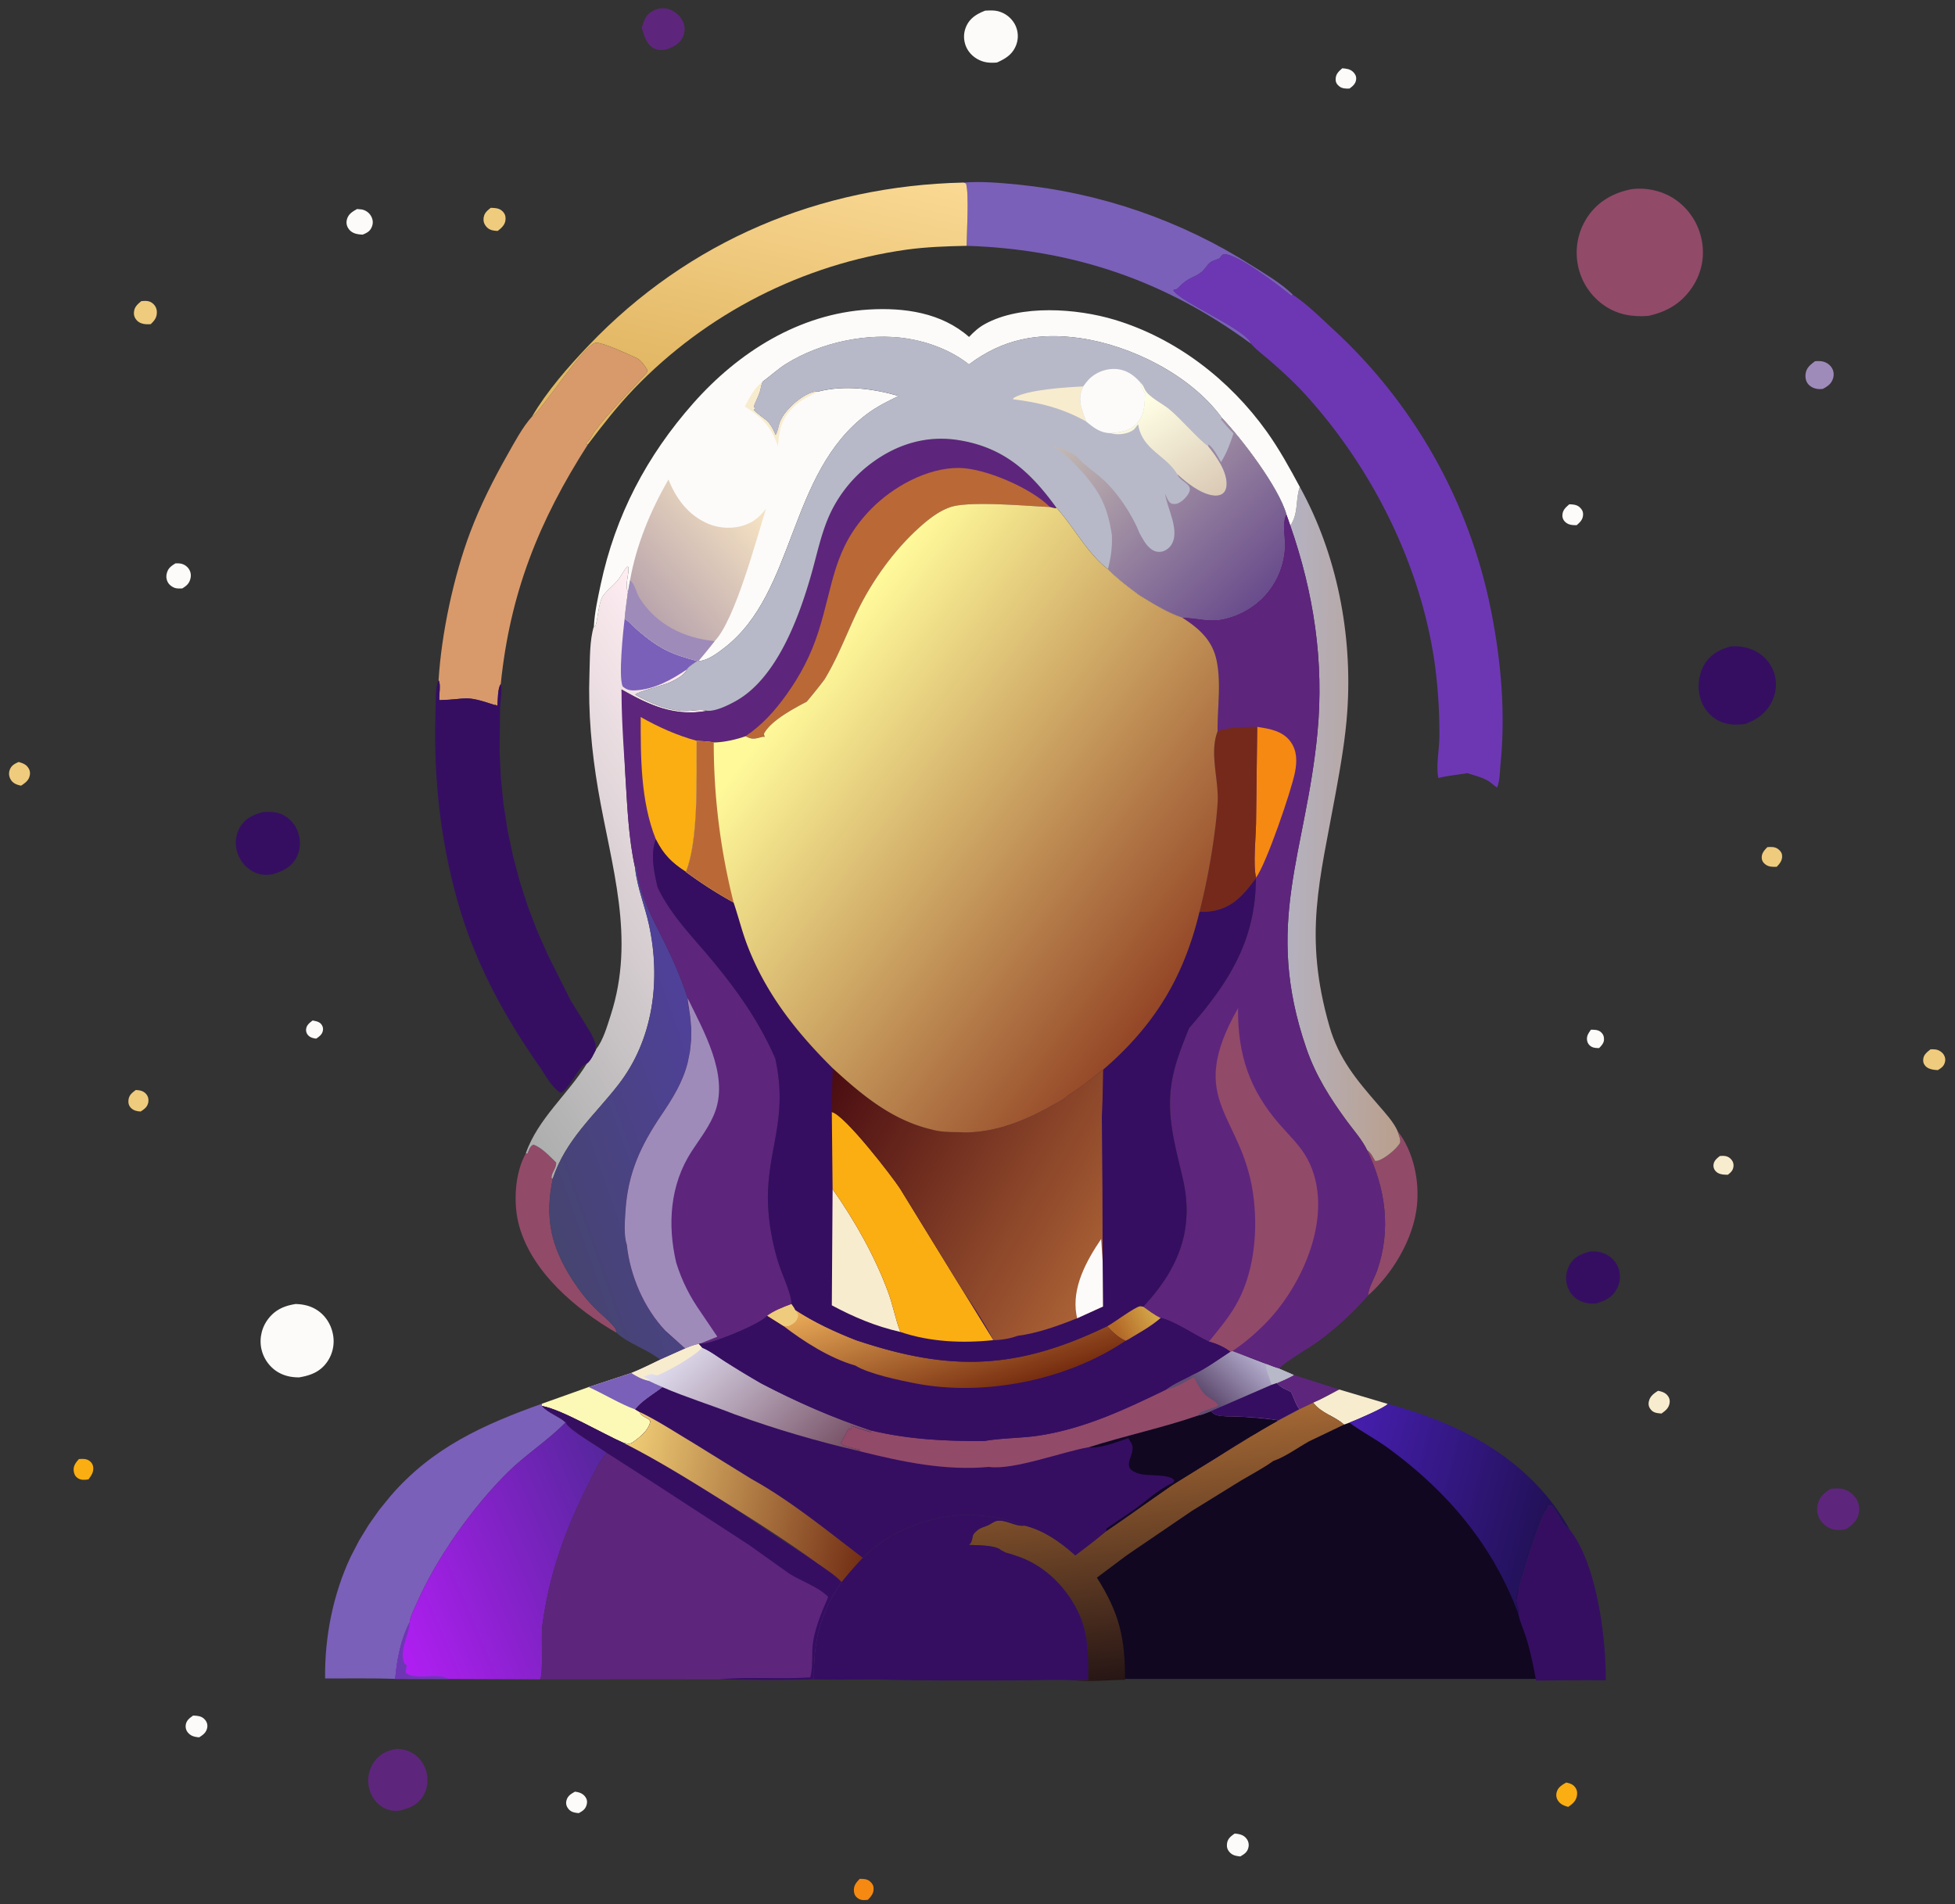 <svg xmlns="http://www.w3.org/2000/svg" width="155" height="151" fill="none" xmlns:v="https://vecta.io/nano"><rect width="100%" height="100%" fill="#333333" stroke="none"/><style><![CDATA[.B{fill:#fcfbf9}.C{fill:#350e62}.D{fill:#f8ecce}.E{fill:#efcb7e}.F{fill:#5e257d}.G{fill:#924a69}.H{fill:#faae11}.I{fill:#9e8bba}.J{fill:#7a60b9}]]></style><path d="M86.277 112.782l23.927-.714 15.311 21.055H86.277v-20.341z" fill="#110721"/><path d="M24.784 80.916c.241.046.524.089.686.296.136.174.173.369.111.581-.078.266-.299.416-.515.562-.229-.033-.453-.079-.622-.255a.61.61 0 0 1-.164-.554c.053-.292.286-.459.503-.63zm101.354.729c.297.009.587-.004.816.219.172.168.218.331.216.566-.002.276-.209.495-.391.675-.238-.006-.48-.011-.68-.164-.179-.137-.267-.321-.278-.543-.014-.301.151-.521.317-.753z" class="B"/><path d="M136.353 91.663l.149-.01c.305-.016.552.044.761.286.157.182.205.391.161.624-.053.278-.222.413-.427.581-.332.003-.713-.01-.96-.269a.63.63 0 0 1-.175-.57c.047-.292.277-.467.491-.642z" class="D"/><path d="M140.119 67.171c.295-.027.606-.037.857.152.187.14.306.302.318.543.018.37-.192.612-.427.863-.302.009-.599.017-.862-.161-.189-.127-.316-.31-.328-.542-.019-.376.206-.602.442-.855z" class="E"/><path d="M106.418 5.414c.325.025.617.053.865.292.163.158.262.35.238.583-.036.354-.264.541-.529.733-.266.012-.581.006-.8-.17-.192-.154-.296-.306-.297-.56-.003-.417.237-.624.523-.878z" class="B"/><path d="M10.768 86.426c.326.022.591.059.821.323.153.176.209.406.172.634-.063.385-.305.551-.605.749-.275-.009-.554-.07-.76-.27-.176-.171-.237-.392-.212-.63.044-.411.277-.573.583-.807z" class="E"/><path d="M6.254 115.691c.294-.024.582-.041.838.14.185.131.288.316.303.542.025.385-.164.638-.382.929-.302.046-.591.079-.86-.109-.205-.144-.288-.339-.312-.581-.038-.385.172-.652.414-.921z" class="H"/><path d="M68.162 148.975c.289-.002.593.005.822.21.187.169.278.319.278.577 0 .397-.199.607-.456.876-.323.032-.583.059-.852-.169-.193-.164-.25-.352-.255-.598-.009-.388.213-.634.463-.896z" fill="#f68911"/><path d="M45.59 142.062l.161.028c.311.059.567.202.719.493.095.182.087.376.026.567-.104.329-.33.459-.611.616-.34-.039-.615-.071-.839-.366-.14-.185-.194-.392-.138-.62.095-.387.36-.537.681-.718zm78.828-102.075c.295.006.613.028.838.247.18.176.272.343.255.601-.026.378-.24.576-.507.807-.327-.001-.619-.007-.882-.235a.68.68 0 0 1-.245-.593c.029-.389.271-.587.541-.827z" class="B"/><path d="M131.458 110.278c.284.058.549.133.742.364.155.185.212.399.167.636-.075.39-.335.588-.642.804-.356-.035-.657-.049-.882-.371a.68.68 0 0 1-.122-.546c.082-.444.377-.66.737-.887z" class="D"/><path d="M153.064 83.199c.157.003.345-.005.496.033.221.056.453.221.566.425s.136.402.057.628c-.101.293-.292.415-.545.566-.345-.018-.788-.069-1.017-.364-.128-.166-.158-.308-.139-.511.034-.365.32-.565.582-.778z" class="E"/><path d="M15.315 136.027c.38.026.692.034.953.353a.73.73 0 0 1 .158.625c-.078.377-.331.561-.639.751-.323-.033-.6-.078-.84-.327a.76.76 0 0 1-.225-.607c.035-.398.294-.582.593-.795z" class="B"/><path d="M1.476 60.42c.281.076.576.178.746.434a.76.76 0 0 1 .134.645c-.072.382-.383.599-.685.797l-.121-.027c-.303-.072-.585-.215-.728-.51a.87.87 0 0 1-.053-.705c.127-.359.382-.49.706-.635z" class="E"/><path d="M124.184 141.337c.257.066.471.113.655.324.2.228.235.478.177.767-.081.396-.367.632-.685.842-.309-.09-.581-.181-.775-.453a.79.79 0 0 1-.129-.727c.1-.378.439-.577.757-.753z" class="H"/><path d="M97.891 145.384c.389.037.722.1.962.44a.81.81 0 0 1 .127.656c-.085.39-.331.533-.647.72-.352-.043-.64-.085-.878-.379-.161-.2-.203-.39-.171-.645.048-.389.31-.586.608-.792z" class="B"/><path d="M38.908 16.48c.381.014.717.018.991.335.161.188.199.379.177.62-.036.401-.32.646-.616.876-.352-.018-.677-.06-.913-.353-.159-.197-.227-.381-.207-.633.034-.416.263-.601.568-.845zm-27.699 7.394l.22-.013c.306-.01.531.042.755.268.179.181.262.418.252.671-.015.407-.203.632-.486.903a2.8 2.8 0 0 1-.357.005c-.296-.017-.603-.115-.79-.362a.8.8 0 0 1-.175-.645c.04-.382.307-.599.58-.827z" class="E"/><path d="M13.913 44.67c.116-.001.233-.005.349.01a.99.99 0 0 1 .699.418c.167.24.206.513.134.793-.1.389-.313.563-.643.766-.175.005-.364.017-.536-.026-.221-.055-.481-.235-.594-.438a.94.94 0 0 1-.098-.728c.101-.414.342-.579.689-.796zm14.395-28.096l.35.032c.302.045.596.242.75.509.157.273.195.556.079.855-.145.372-.386.49-.73.633l-.088-.004c-.381-.021-.774-.104-1.013-.437a.86.86 0 0 1-.152-.753c.116-.442.434-.622.805-.834z" class="B"/><path d="M143.901 28.643c.204-.018.401-.022.602.019.037.008.073.017.109.028l.106.039.101.049a1.12 1.12 0 0 1 .096.059l.089.068c.029.024.056.05.082.076a1.09 1.09 0 0 1 .075.084l.065.091c.158.242.192.544.113.819-.129.45-.423.648-.816.861l-.191.014c-.35.014-.714-.109-.954-.374-.2-.221-.257-.52-.225-.809.057-.505.368-.731.748-1.025z" class="I"/><path d="M102.583 109.027l3.597 1.149-2.062 1.045-1.076.509c-.273-.243-.484-1.018-.699-1.371l-.241-.12c-.363-.172-.589-.27-.856-.58l1.337-.632z" class="F"/><path d="M106.18 110.176l3.844 1.143c-.186.286-2.58 1.314-3.038 1.485l-.423.153c-.769-.693-1.775-.872-2.446-1.736.703-.296 1.384-.695 2.063-1.045z" class="D"/><path d="M52.282.664c.281-.01.549-.017.816.088.464.183.864.53 1.061.993a1.4 1.4 0 0 1 .052.141c.015.048.027.097.037.146s.017.099.022.149a1.26 1.26 0 0 1 .006.151 1.51 1.51 0 0 1-.009.15l-.025.149a1.49 1.49 0 0 1-.039.145 1.49 1.49 0 0 1-.054.14c-.238.533-.717.78-1.234.98-.402.083-.768.118-1.136-.102-.552-.331-.726-1.011-.896-1.588a3.85 3.85 0 0 1 .277-.745c.245-.471.637-.65 1.122-.797zm92.864 117.386c.296-.026.609-.053.903 0 .417.076.839.377 1.077.722.03.043.058.087.083.134l.069.141.055.148.039.152a1.68 1.68 0 0 1 .024.156l.008.157-.009.158a1.61 1.61 0 0 1-.023.155c-.128.641-.514.952-1.042 1.285-.302.044-.614.086-.917.024a1.78 1.78 0 0 1-1.114-.789c-.027-.044-.052-.091-.074-.138a1.43 1.43 0 0 1-.061-.145l-.046-.15-.03-.154a1.65 1.65 0 0 1-.016-.156v-.157l.016-.156.031-.154c.15-.601.522-.919 1.027-1.233z" class="F"/><path d="M78.104.845c.395-.019.789-.043 1.169.088a2.11 2.11 0 0 1 1.229 1.072c.029.062.055.125.078.19s.042.13.059.197.029.134.038.202.015.136.017.205.001.137-.004.206a1.97 1.97 0 0 1-.025.204c-.012.068-.027.134-.046.2a1.99 1.99 0 0 1-.066.195c-.289.719-.834 1.054-1.512 1.353-.43.036-.834.027-1.243-.13-.529-.203-.969-.595-1.198-1.117-.027-.062-.051-.126-.072-.19l-.052-.197-.032-.201a2.03 2.03 0 0 1-.011-.203c0-.068.003-.136.009-.203a2.01 2.01 0 0 1 .03-.201c.013-.067.03-.132.05-.197a1.97 1.97 0 0 1 .07-.191c.292-.688.844-1.02 1.511-1.279z" class="B"/><path d="M126.038 99.237c.445-.034.843.006 1.251.199a1.96 1.96 0 0 1 1.051 1.187 1.94 1.94 0 0 1 .052.199l.031.204.01.205a2.03 2.03 0 0 1-.011.206l-.031.203c-.014.068-.031.134-.052.2a2.04 2.04 0 0 1-.071.193c-.027.063-.058.124-.091.184-.378.683-.925.922-1.641 1.14-.428.022-.835-.012-1.23-.196l-.175-.092c-.057-.033-.113-.07-.166-.109s-.104-.081-.153-.126a1.85 1.85 0 0 1-.14-.14l-.125-.154a1.83 1.83 0 0 1-.108-.167l-.091-.176a2.06 2.06 0 0 1-.072-.184l-.056-.203c-.016-.069-.028-.138-.036-.208a1.82 1.82 0 0 1-.015-.21c-.002-.07 0-.14.005-.21s.014-.14.026-.209.028-.137.047-.205.041-.134.066-.2a2.05 2.05 0 0 1 .086-.192c.361-.705.924-.932 1.639-1.139z" class="C"/><path d="M31.445 138.672c.39.01.799.088 1.146.271a2.31 2.31 0 0 1 .204.121 2.22 2.22 0 0 1 .191.139l.176.158.159.175c.05.061.097.124.141.19s.084.133.122.202l.101.214a2.34 2.34 0 0 1 .079.223c.203.655.165 1.406-.189 2.004-.45.761-1.093.989-1.9 1.196-.555.051-.95-.029-1.427-.331-.531-.337-.876-.921-1-1.53-.018-.087-.031-.174-.04-.262a2.61 2.61 0 0 1-.013-.265 2.6 2.6 0 0 1 .014-.265c.009-.088.023-.176.042-.263s.041-.172.068-.256.059-.167.094-.248.076-.16.119-.237a2.57 2.57 0 0 1 .143-.224c.455-.627 1.023-.882 1.768-1.012z" class="F"/><path d="M20.83 64.392c.528-.03 1.011-.048 1.506.174.078.035.153.074.227.116a2.35 2.35 0 0 1 .213.14c.069.05.134.104.198.162s.123.118.179.181a2.42 2.42 0 0 1 .159.2c.049.069.095.141.137.215a2.45 2.45 0 0 1 .113.229c.034.078.063.158.088.239.209.653.166 1.385-.17 1.989-.419.752-1.079 1.044-1.863 1.279-.515.091-.952.066-1.435-.153-.632-.285-1.102-.834-1.335-1.482-.236-.657-.201-1.378.129-1.997.409-.765 1.059-1.071 1.853-1.292z" class="C"/><path d="M110.802 89.68c1.279 1.604 1.758 3.991 1.531 5.997-.292 2.586-1.929 5.336-3.865 7.038.004-.55.519-1.409.709-1.953 1.14-3.266.675-6.518-.79-9.569.312.207.458.547.638.866.118-.005.131.001.262-.04.511-.159 1.468-.932 1.708-1.393.098-.189-.129-.717-.193-.947z" class="G"/><path d="M23.439 103.396c.619.019 1.186.144 1.708.487.664.436 1.101 1.132 1.249 1.909a2.86 2.86 0 0 1-.462 2.201c-.557.789-1.31 1.067-2.22 1.221-.681.001-1.305-.144-1.866-.541a2.88 2.88 0 0 1-1.155-1.882c-.015-.096-.024-.193-.029-.29a2.91 2.91 0 0 1 0-.291c.005-.097.014-.193.029-.289l.058-.285a2.86 2.86 0 0 1 .086-.278 2.73 2.73 0 0 1 .113-.268c.042-.088.088-.173.139-.256s.105-.163.164-.24c.563-.745 1.289-1.059 2.188-1.198z" class="B"/><path d="M46.67 109.982l3.388-1.119c.387.252.856.503 1.311.601l1.161.528c-.641.494-1.71 1.124-2.171 1.761l.341.198.064.108c.132.204.381.305.583.426.163.099.105.049.213.204-.096.684-.78 1.23-1.309 1.619-.239.176-.337.183-.621.137l-.191-.035c-1.678-.736-4.947-2.674-6.477-2.926l.006-.182 3.702-1.32z" fill="#fcf9b6"/><path d="M46.668 109.982l3.388-1.119c.387.252.855.503 1.311.601l1.161.528c-.641.494-1.71 1.124-2.171 1.761-1.093-.381-2.543-1.258-3.689-1.771z" class="J"/><path d="M41.685 91.457l.136.003c.129-.276.182-.576.47-.699.694.251 1.275.918 1.8 1.417.045.457-.382.79-.366 1.238l.108.028c-.658 3.094-.158 5.381 1.553 8.037.546.846 1.172 1.655 1.895 2.358.447.434.991.859 1.382 1.34.166.204.192.24.22.503-3.201-1.855-6.69-4.777-7.722-8.479-.484-1.735-.364-4.155.525-5.745z" class="G"/><path d="M137.226 51.253c.539-.034 1.046.025 1.556.208l.148.055.144.063.141.071.137.078.133.085.129.092.123.098.118.104.113.11.106.116.1.122.094.127.088.131.08.136.073.139.066.143.056.146.049.149.04.152.033.153.024.155.017.156.008.157v.157l-.008.156-.017.156-.024.155-.033.153-.04.151-.049.149-.056.146-.064.143c-.436.939-1.173 1.471-2.111 1.831-.779.114-1.52.094-2.224-.294-.086-.048-.169-.1-.249-.157l-.232-.181-.212-.204-.19-.224a2.9 2.9 0 0 1-.167-.243l-.141-.258-.114-.271-.086-.281c-.22-.847-.108-1.826.338-2.583.489-.833 1.212-1.194 2.103-1.447zm-16.863 76.659c.092-.182.046-.213-.012-.411-.055-.191-.119-.362-.132-.565-.037-.611 1.886-6.621 2.317-7.107a.65.65 0 0 0 .163-.283l.053-.16.29-.015-.078-.054c.57.499.809 1.615 1.462 1.935 2.16 2.699 2.909 8.529 2.884 11.98a254.12 254.12 0 0 0-5.522.027c-.208-1.124-.429-2.231-.763-3.327-.199-.652-.528-1.365-.662-2.02z" class="C"/><path d="M129.424 14.99c1.077-.124 2.227.114 3.156.671l.211.136.204.146.196.156.189.166.18.175.171.184.162.192.152.2.142.207.132.214.121.22.11.226.098.231.088.235.075.239.064.243.053.247.041.25.029.252.015.253.002.253-.01.253-.024.252-.036.25-.05.248-.062.245-.074.242-.087.238-.099.233-.111.227-.122.222-.133.215c-.845 1.308-2.023 2.009-3.522 2.335-1.242.095-2.383-.081-3.441-.789l-.201-.143-.195-.152-.187-.162-.178-.171-.17-.179-.162-.187-.151-.195-.142-.202-.133-.209-.121-.215-.111-.221-.1-.226-.089-.231-.078-.235-.066-.238-.054-.241-.044-.251-.032-.253-.019-.254-.007-.255.006-.255.019-.254.032-.253.044-.251.056-.248.069-.245.081-.241.093-.237.105-.232.117-.226.127-.221.138-.214c.836-1.225 2.096-1.911 3.533-2.171z" class="G"/><path d="M110.023 111.318c5.731 1.519 11.081 4.312 14.203 9.569a7.15 7.15 0 0 1 .199.365c-.652-.32-.892-1.436-1.461-1.935l.078.053-.291.016-.052.16a.65.65 0 0 1-.163.283c-.431.486-2.354 6.496-2.317 7.107.012.203.077.373.132.565.057.198.103.229.011.41-2.049-5.454-5.612-9.65-10.273-13.068-.974-.714-2.044-1.271-3.018-1.976l-.087-.064c.459-.171 2.853-1.199 3.039-1.485z" fill="url(#A)"/><path d="M76.391 14.475c1.404-.11 2.897.021 4.298.158l1.231.141 1.226.177 1.22.213 1.213.248 1.206.283 1.197.319 1.187.353 1.176.388 1.165.422 1.152.456 1.138.489 1.124.522 1.108.554 1.091.587 1.073.618 1.055.649c1.062.669 2.297 1.393 3.201 2.26.018.017.032.037.047.055l-.127.082c-.989-.792-4.239-3.33-5.38-3.3-.124.104-.213.213-.311.343l-.567.218c-.341.155-.552.62-.848.858-.62.499-.976.359-1.829 1.23-.161.165-.182.155-.412.192.347.852 5.91 3.17 6.167 4.273-6.784-5.003-14.125-7.504-22.552-7.772.011-1.103.206-4.085-.048-4.948l-.202-.068z" class="J"/><path d="M103.041 111.73l1.076-.509c.671.863 1.676 1.043 2.445 1.736l-2.766 1.323c-.877.488-1.909 1.248-2.844 1.561-.793.572-1.693 1.04-2.535 1.539l-3.918 2.42-5.19 3.537-2.343 1.757c1.794 2.833 2.228 4.768 2.235 8.102-1.307.01-2.74.172-4.031.038.363-.03.734-.023 1.099-.032.023-1.803.048-3.546-.713-5.219-.906-1.993-2.593-3.738-4.666-4.504l-1.153-.37-.389-.2c-.398-.405-1.952-.382-2.532-.412.233-.167.245-.419.303-.682.04-.182.13-.246.259-.378.302-.308.593-.334.971-.502.212-.095.458-.301.683-.342.67-.122 1.42.421 2.078.384l.123-.01c1.513.367 2.882 1.333 4.015 2.364l2.464-1.935 5.204-3.63 3.699-2.295 2.946-1.808c.557-.387 1.201-.704 1.792-1.043l1.687-.89z" fill="url(#B)"/><path d="M103.054 38.608c2.954 5.339 4.179 11.702 3.767 17.77-.147 2.169-.529 4.333-.916 6.471-1.269 7-2.582 11.279-.503 18.524.747 2.603 2.184 4.288 3.92 6.291.488.564 1.187 1.329 1.481 2.015.064.23.29.758.192.947-.24.461-1.196 1.234-1.708 1.393-.131.041-.144.035-.262.04-.18-.319-.325-.659-.638-.866-.378-.796-1.056-1.559-1.581-2.271-1.334-1.813-2.485-3.624-3.225-5.769-3.432-9.944-.038-15.481.871-25.048.538-5.665-.292-11.077-2.149-16.422.676-1.02.383-2.009.751-3.074z" fill="url(#C)"/><path d="M47.086 49.654l.05.072c.271-.283.261-1.939.695-2.515l.082-.102c.316-.405.7-.673 1.02-1.049.289-.339.493-.772.773-1.129l.11.012c.073.59-.253 1.326-.081 1.86l.05.141-.257 2.109.123.088c.355.262.658.615.998.903 1.633 1.383 2.568 1.824 4.635 2.364-.243.186-.659.424-.824.672-.157.437-.933.836-1.339 1.025-.488.228-2.575.742-2.753.975 1.196.684 2.629 1.289 4.035 1.293.544.002 1.127-.159 1.655-.011-2.572.477-4.598-.447-6.782-1.694l.303 6.805c.152 2.41.247 4.994.777 7.354l.009.083c.172 1.504.767 2.93 1.088 4.403.955 4.381.363 9.125-2.448 12.722-1.925 2.464-4.144 4.331-5.173 7.407l-.108-.028c-.016-.448.411-.781.366-1.238-.526-.499-1.106-1.165-1.8-1.416-.287.123-.34.423-.469.699l-.136-.003c.956-2.757 3.359-4.701 4.85-7.132.31-.229.542-.773.721-1.116.571-.738.876-1.827 1.16-2.706 1.994-6.156.044-11.808-.995-17.889-.514-3.01-.798-6.112-.688-9.167.043-1.185.003-2.66.354-3.792z" fill="url(#D)"/><path d="M49.527 49.053l.123.088c.355.262.659.615.998.903 1.633 1.383 2.568 1.824 4.635 2.364-.243.186-.659.424-.824.671-1.223.824-2.544 1.565-4.051 1.658-.42.026-.713-.025-1.035-.306-.355-.701.032-4.434.154-5.379zm-23.752 84.034c-.039-3.289.627-6.671 2.03-9.655l.668-1.284.753-1.236.835-1.182.913-1.123c3.321-3.84 7.342-5.639 11.994-7.305l-.007.182c.518.562 1.315.794 1.885 1.298l-.07.072c-1.381 1.392-3.082 2.475-4.491 3.862-2.821 2.777-5.714 6.871-7.282 10.488-.167.386-.497 1.009-.523 1.424-.7 1.331-1.022 3.006-1.146 4.495-1.847-.07-3.71-.028-5.559-.036z" class="J"/><path d="M50.41 68.335c.211 2.553 1.17 4.162 2.269 6.383.692 1.398 1.361 2.942 1.837 4.425l.008.175c.025.445.137.885.197 1.326l.079.903-.007.906-.093.902-.178.889c-.394 1.578-1.2 2.853-2.098 4.184-1.657 2.456-2.652 4.622-2.841 7.621-.048.758-.146 1.91.107 2.644.261 2.464 1.36 5.026 3.069 6.834.487.516 1.066.908 1.566 1.398l-1.981.886c-1.043-.838-2.433-1.218-3.467-2.129-.028-.263-.055-.299-.22-.503-.391-.482-.935-.906-1.381-1.341-.723-.702-1.349-1.512-1.895-2.358-1.712-2.656-2.212-4.943-1.553-8.037 1.029-3.076 3.248-4.943 5.173-7.407 2.811-3.597 3.403-8.341 2.448-12.722-.321-1.473-.916-2.899-1.088-4.403l-.009-.083.055-.493z" fill="url(#E)"/><path d="M42.18 33.029c.589-.205 4.171-5.844 5.092-5.851.584-.005 2.616.944 3.224 1.225.314.145.653.643.828.934-.006.053-.001.108-.017.159-.059.186-3.883 3.98-4.437 5.163-.11.236-.316.319-.402.558l.142.024c-3.899 6.077-6.179 11.809-6.91 19.013-.241.232-.243 1.369-.259 1.703l-.206-.077.002.028c-2.469-.831-2.105-.45-4.406-.392-.045-.428.144-1.249-.059-1.567.222-3.702 1.201-8.287 2.512-11.756.793-2.099 1.828-4.158 2.934-6.109.573-1.011 1.187-2.187 1.961-3.053z" fill="#d89a6b"/><path d="M42.18 33.029c1.218-2.058 2.86-3.933 4.506-5.656 7.912-8.284 18.308-12.641 29.702-12.898l.202.068c.254.863.059 3.845.048 4.948-1.596.034-3.182.088-4.765.304l-.763.115-.76.131-.757.147-.754.163-.751.178-.747.194-.743.209-.738.225-.733.24-.728.255-.723.27-.717.285-.711.3-.705.314-.698.329-.691.343-.684.358-.676.372-.668.386-.66.399-.651.413-.643.426-.634.44-.625.453-.615.466-.605.478-.595.491-.585.503-.575.515-.563.527-.553.538-.541.55c-1.334 1.392-2.506 2.896-3.669 4.431l-.142-.024c.085-.239.291-.322.402-.558.554-1.183 4.379-4.977 4.437-5.163.016-.051.011-.106.017-.159-.175-.291-.514-.789-.828-.934-.608-.28-2.64-1.23-3.224-1.225-.921.008-4.503 5.647-5.092 5.851z" fill="url(#F)"/><path d="M34.775 53.947c.203.318.014 1.139.059 1.567 2.3-.058 1.937-.439 4.406.392l-.002-.028.206.077c.016-.334.019-1.471.259-1.703l.025.103c.083.516-.058 1.249-.081 1.789l-.039 3.476.103 2.088.213 2.08.323 2.066.431 2.046.539 2.02.645 1.989.749 1.952.851 1.91 1.786 3.564 1.55 2.498c.19.385.505.88.406 1.323l.053.053c-.179.344-.411.888-.721 1.116-.675.175-1.344 1.983-2.071 2.334-.721-.412-1.186-1.36-1.656-2.033-2.884-4.126-5.165-8.313-6.538-13.188-1.394-4.952-1.91-9.961-1.739-15.094.02-.601-.038-1.895.244-2.397z" class="C"/><path d="M44.844 112.782c.203.574 2.619 1.93 3.245 2.408-.661.814-1.116 1.814-1.581 2.749-1.776 3.567-2.998 7.024-3.516 10.992-.107.822.101 3.752-.172 4.226l-7.233-.028-4.254-.006c.123-1.489.446-3.165 1.146-4.495.026-.415.356-1.038.523-1.424 1.569-3.618 4.461-7.712 7.282-10.488 1.409-1.387 3.11-2.47 4.491-3.862l.07-.072z" fill="url(#G)"/><path d="M31.332 133.123c.123-1.489.446-3.164 1.146-4.495l-.013.181c-.092.977-.838 2.096-.388 3.099l.188.153-.031.115-.089.415c.225.259.615.309.95.333.778.057 1.804-.185 2.493.206l-4.254-.007z" fill="#6d37b4"/><path d="M68.402 123.518l.72-.647.772-.584.818-.517.858-.448c3.171-1.488 6.393-1.55 9.665-.355l-.123.01c-.658.037-1.408-.506-2.078-.384-.225.041-.472.247-.683.342-.377.169-.669.194-.971.502-.13.132-.219.196-.259.378-.058.263-.07.515-.303.682.581.03 2.134.007 2.532.412l.389.2c.396.096.771.23 1.153.37 2.073.766 3.76 2.511 4.666 4.504.761 1.673.736 3.416.713 5.219l-1.099.032c-1.543-.075-3.13.004-4.677.007-3.672.005-7.358.04-11.028-.076l-2.097.01c-.943.024-1.895-.005-2.838-.01-.057-2.945.486-5.306 2.197-7.731.534-.665 1.092-1.293 1.674-1.916z" class="C"/><path d="M99.191 27.264c-.257-1.103-5.82-3.421-6.167-4.273.23-.037.251-.027.412-.192.853-.871 1.209-.731 1.829-1.23.295-.238.507-.703.848-.858.178-.081.383-.144.567-.218a1.97 1.97 0 0 1 .311-.343c1.141-.03 4.39 2.508 5.38 3.299l.127-.081c1.14.76 2.16 1.781 3.167 2.709l.591.554.58.565.569.576.558.587.546.598.534.609.521.619.51.629.497.639.485.649.472.658.458.667.446.676.432.685.418.693.405.702.391.709.377.717.363.724.348.731.334.738.32.744.305.75.289.756.275.762.26.767.245.772.23.777.214.781.199.785.184.789.168.792c.818 4.072 1.186 8.18.777 12.326-.053.539-.053 1.354-.274 1.837-.262-.16-.465-.384-.729-.537-.494-.285-1.074-.412-1.611-.599-.755.126-1.572.197-2.309.384-.211-.871.08-2.358.079-3.314a41.63 41.63 0 0 0-.355-5.657c-1.097-7.883-4.946-15.578-10.28-21.441-.86-.946-1.797-1.798-2.757-2.64-.506-.444-1.102-.872-1.539-1.379z" fill="#6d37b4"/><path d="M42.961 111.483c1.53.253 4.798 2.191 6.477 2.926 2.608 1.322 5.115 2.867 7.591 4.418l7.634 5.023c.665.48 1.501.992 2.066 1.583-1.711 2.425-2.254 4.787-2.197 7.732-2.467.061-4.989.063-7.455-.018l-14.255.01c.273-.474.065-3.404.172-4.226.517-3.969 1.74-7.425 3.516-10.993.465-.935.92-1.934 1.581-2.749-.625-.478-3.042-1.833-3.245-2.408-.57-.503-1.366-.735-1.885-1.298z" class="F"/><path d="M42.961 111.483c1.53.253 4.798 2.191 6.477 2.926 2.608 1.322 5.115 2.867 7.591 4.418l7.634 5.023c.665.48 1.501.992 2.066 1.583-1.711 2.425-2.254 4.787-2.197 7.732-2.467.061-4.99.063-7.455-.018 2.383-.214 4.784.014 7.163-.147.229-.816.105-1.773.197-2.62.113-1.045.64-2.432 1.079-3.397.056-.123.099-.235.139-.364-.693-.756-2.202-1.279-3.099-1.856l-3.135-2.238-7.579-4.932-3.749-2.404c-.625-.478-3.042-1.833-3.245-2.408-.57-.503-1.366-.735-1.885-1.298z" class="C"/><path d="M47.086 49.655c.057-1.096.314-2.253.543-3.328 1.166-5.464 3.649-10.188 7.347-14.366 3.584-4.05 8.396-7.085 13.888-7.417 2.832-.171 5.782.245 7.966 2.172.388-.408.757-.748 1.258-1.023 2.847-1.566 7.284-1.243 10.287-.338 4.864 1.466 9.115 4.75 12.053 8.861 1 1.399 1.815 2.882 2.626 4.393-.367 1.065-.075 2.054-.751 3.074-.09-.301-.208-.597-.313-.892-.598-2.136-3.508-5.961-5.116-7.657l-.072-.1c-2.45-3.306-7.151-5.654-11.18-6.223-3.308-.467-6.12.069-8.803 2.088-1.34-1.079-3.156-1.774-4.847-2.046-3.166-.509-6.917.296-9.639 1.993-.665.415-1.245.964-1.88 1.425-.065.176-.115.318-.146.504-.081.486-.395.993-.552 1.47l.122.168-.138.071c.896.906 1.184.645 1.756 2.024.209-.361.223-.801.4-1.179.416-.891 1.622-1.956 2.546-2.227.143-.042.262-.058.41-.049 2.072-.538 4.371-.243 6.405.345-.885.419-1.74.845-2.526 1.435-6.265 4.705-5.616 14.108-11.262 18.502-.563.438-1.363 1.059-2.098 1.082l-.085-.007c-2.068-.54-3.003-.981-4.635-2.364-.34-.288-.643-.641-.998-.903l-.123-.088c.049-.702.168-1.41.257-2.109-.017-.047-.035-.093-.05-.141-.172-.534.155-1.27.081-1.86l-.11-.012c-.279.358-.484.79-.773 1.129-.32.376-.705.644-1.02 1.049-.027.034-.056.067-.082.102-.434.576-.424 2.232-.695 2.515l-.05-.072z" class="B"/><path d="M59.047 32.231c.406-.727.725-1.445 1.406-1.961-.065.176-.115.318-.146.504-.081.486-.395.993-.552 1.47l.122.168-.138.071c.896.906 1.184.645 1.756 2.024.208-.361.223-.801.4-1.179.416-.891 1.622-1.956 2.547-2.227a1.11 1.11 0 0 1 .41-.049c-.617.312-1.225.603-1.753 1.057-1.122.963-1.315 1.878-1.419 3.281-.552-1.593-1.229-2.25-2.632-3.157z" class="D"/><path d="M52.996 38.02c.609 1.513 1.551 2.801 3.085 3.481.941.417 2.127.463 3.089.086.699-.274 1.099-.677 1.559-1.242-.759 2.399-2.443 8.803-4.067 10.487-.407.552-.84 1.069-1.293 1.583l-.085-.007c-2.068-.54-3.002-.981-4.635-2.364-.34-.288-.643-.641-.998-.903l-.123-.088c.049-.702.168-1.41.257-2.109l.164-.921c.512-2.853 1.613-5.497 3.047-8.003z" fill="url(#H)"/><path d="M49.949 46.023c.029.021.06.038.086.063.313.297.427.953.677 1.344 1.348 2.102 3.497 3.163 5.95 3.403l-1.293 1.583-.085-.007c-2.068-.54-3.002-.981-4.635-2.364l-.998-.903-.123-.088c.049-.702.168-1.41.257-2.109l.164-.921z" class="I"/><path d="M56.06 56.362c.688.045 1.654-.432 2.25-.761 3.26-1.802 5.02-6.593 6.002-10.028.477-1.667.819-3.435 1.577-5 .093-.191.192-.378.296-.563s.214-.366.33-.544a10.53 10.53 0 0 1 .362-.523c.126-.171.257-.337.393-.5a10.48 10.48 0 0 1 .422-.476 10.55 10.55 0 0 1 .45-.45 10.63 10.63 0 0 1 .476-.422 10.59 10.59 0 0 1 .501-.392c2.034-1.502 4.368-2.205 6.886-1.802 3.6.576 5.691 2.526 7.754 5.362l-.083.044-.436-.108c-1.822-.074-6.375-.499-7.881.01-1.003.339-1.925 1.108-2.689 1.818-1.949 1.813-3.647 4.222-4.781 6.627-.825 1.75-1.501 3.547-2.511 5.207-.462.603-.93 1.194-1.422 1.773-.995.527-2.859 1.5-3.39 2.548l.057.25c-.167-.025-.094-.03-.269.014-.55.14-.73.199-1.237-.075-.767.268-1.713.481-2.528.495-.435-.093-.912-.095-1.356-.13-.03 2.867.174 7.786-.849 10.398-1.122-.721-1.788-1.386-2.391-2.593-.439 1.206-.139 2.589.141 3.798 1.024 2.17 2.668 3.818 4.189 5.638 2.084 2.492 3.834 4.95 5.145 7.939 1.111 5.064-.83 7.438-.554 11.937.05.738.145 1.471.283 2.198s.32 1.443.545 2.149c.272.864.997 2.378 1.022 3.201-.666.25-1.349.509-1.932.925-.565.684-4.251 2.166-5.118 2.227-.063.005-.156-.005-.215-.01l-.081.026c-.395.069-.722.201-1.088.356-.5-.49-1.079-.882-1.566-1.398-1.71-1.808-2.808-4.37-3.069-6.834-.253-.733-.155-1.885-.107-2.644.189-2.998 1.184-5.165 2.841-7.621.898-1.331 1.704-2.606 2.098-4.184a9.5 9.5 0 0 0 .178-.889c.045-.299.076-.6.093-.902a9.58 9.58 0 0 0 .007-.906 9.61 9.61 0 0 0-.079-.903c-.059-.441-.171-.881-.197-1.326l-.008-.175c-.476-1.483-1.146-3.027-1.837-4.425-1.099-2.221-2.058-3.83-2.269-6.383l-.055.493c-.53-2.36-.625-4.945-.777-7.355-.143-2.263-.311-4.537-.303-6.805 2.184 1.247 4.21 2.171 6.782 1.694z" class="F"/><path d="M50.797 56.853c1.376.785 2.906 1.472 4.438 1.883-.03 2.867.174 7.786-.849 10.398-1.122-.721-1.788-1.386-2.391-2.593-1.206-3.011-1.201-6.488-1.198-9.688z" class="H"/><path d="M59.117 58.372c1.334-.916 2.293-1.978 3.231-3.285 1.127-1.571 1.941-3.141 2.534-4.986 1.209-3.763 1.167-6.669 4.195-9.752 1.721-1.752 4.413-3.251 6.923-3.246 2.102.005 5.786 1.619 7.239 3.096-1.822-.074-6.375-.499-7.881.01-1.003.339-1.925 1.108-2.689 1.818-1.949 1.813-3.647 4.222-4.781 6.627-.825 1.75-1.502 3.547-2.511 5.207-.462.603-.93 1.195-1.422 1.773-.995.527-2.859 1.5-3.39 2.548l.057.25c-.167-.025-.094-.031-.269.014-.55.14-.73.199-1.237-.075z" fill="#ba6936"/><path d="M54.519 79.143c1.247 2.574 3.223 5.991 2.212 8.912-.407 1.177-1.213 2.188-1.887 3.223-1.727 2.653-1.94 5.815-1.231 8.843.464 1.483 1.081 2.686 1.971 3.958l1.29 1.909-1.374.553-.081.026c-.395.069-.722.201-1.088.356l-1.566-1.398c-1.71-1.808-2.808-4.37-3.069-6.834-.253-.733-.155-1.885-.107-2.644.189-2.999 1.184-5.165 2.841-7.621.898-1.331 1.703-2.606 2.098-4.184l.178-.889.093-.902.007-.906-.079-.903-.197-1.326-.008-.175z" class="I"/><path d="M76.821 28.898c2.683-2.019 5.495-2.555 8.803-2.088 4.029.569 8.73 2.917 11.181 6.223l.072.1c1.608 1.696 4.518 5.522 5.116 7.657-.379.587-.083 1.94-.131 2.667-.185 2.812-2.122 5.023-4.869 5.633-1.136.253-2.13-.115-3.248-.115-1.201-.406-2.31-1.111-3.389-1.765-.879-.647-1.738-1.306-2.515-2.076-1.662-1.297-2.677-3.321-4.079-4.872-2.064-2.836-4.154-4.786-7.754-5.362-2.518-.403-4.852.3-6.886 1.802-.171.126-.338.257-.501.392a10.58 10.58 0 0 0-.476.422 10.55 10.55 0 0 0-.45.45 10.53 10.53 0 0 0-.422.476 10.63 10.63 0 0 0-.393.5 10.53 10.53 0 0 0-.362.523c-.115.178-.225.359-.33.544a10.59 10.59 0 0 0-.297.563c-.758 1.565-1.1 3.333-1.577 5-.982 3.435-2.743 8.226-6.002 10.028-.596.329-1.562.807-2.25.761-.528-.148-1.111.013-1.655.011-1.406-.004-2.839-.609-4.035-1.293.179-.233 2.265-.748 2.753-.975.406-.19 1.182-.588 1.339-1.025.165-.248.581-.485.824-.672l.085.007c.736-.023 1.535-.644 2.098-1.082 5.647-4.393 4.997-13.797 11.262-18.502.785-.59 1.641-1.017 2.526-1.435-2.034-.588-4.333-.883-6.405-.345-.148-.009-.268.007-.41.049-.924.271-2.13 1.336-2.546 2.227-.177.378-.191.818-.4 1.179-.572-1.379-.86-1.118-1.756-2.024l.138-.071-.122-.168c.157-.477.471-.983.552-1.47.031-.186.081-.328.146-.504.635-.46 1.215-1.01 1.88-1.425 2.722-1.697 6.474-2.502 9.639-1.993 1.691.272 3.507.967 4.847 2.046z" fill="#b7b9c8"/><path d="M86.108 33.414c-1.901-1.056-3.664-1.492-5.804-1.759l.07-.11c1.12-.657 4.13-.836 5.506-.903-.423.904-.219 1.545.102 2.433l.126.339z" class="D"/><path d="M85.88 30.642c.177-.234.358-.486.577-.682a2.83 2.83 0 0 1 1.976-.704c.835.047 1.446.463 1.982 1.075.067.328.204.575.367.865-.012.855-.048 1.79-.696 2.436-.573.572-1.269.636-2.033.714-.827-.019-1.333-.432-1.945-.932l-.126-.339c-.321-.887-.525-1.528-.102-2.433z" class="B"/><path d="M90.413 30.331l.092.095c.128.138.182.284.263.451.293.601 1.363 1.109 1.908 1.55.905.731 2.392 2.474 3.113 2.958.653.804 1.537 2.041 1.452 3.124-.018.234-.102.462-.288.616-.251.207-.651.196-.951.131-.953-.205-1.951-1.001-2.658-1.647-.875-1.49-2.741-1.937-3.085-3.85l-.018-.104-.092.093c-.106.128-.171.257-.309.356-.409.294-1.129.393-1.612.286l-.178-.043c.765-.078 1.46-.143 2.033-.714.648-.647.684-1.581.696-2.436-.163-.291-.3-.537-.367-.865z" fill="url(#I)"/><path d="M96.875 33.133c1.608 1.696 4.518 5.522 5.116 7.657-.379.587-.083 1.94-.131 2.667-.184 2.812-2.121 5.023-4.869 5.633-1.136.253-2.13-.115-3.248-.115-1.201-.406-2.31-1.111-3.389-1.765-.879-.647-1.738-1.306-2.515-2.076.239-.934.355-1.736.317-2.702-.317-2.086-.866-3.317-2.254-4.892-.603-.684-1.202-1.301-1.942-1.84l-.519-.355c.621.229 1.56.463 2.013.954.55.596 1.252 1.059 1.862 1.593 1.234 1.08 2.418 2.841 3.02 4.362.222.413.48.901.839 1.208.267.228.537.336.894.284.285-.041.588-.252.754-.482.806-1.117-.304-2.971-.449-4.108.089.188.191.465.32.624.146.18.309.197.527.174.386-.041.873-.545 1.037-.871.372-.74-.697-.846-.91-1.476.707.647 1.705 1.443 2.658 1.647.3.065.701.076.951-.131.186-.154.27-.382.288-.616.085-1.083-.799-2.32-1.452-3.124l.025-.148c.416.315.727.958.988 1.407.459-.733.721-1.465.994-2.279-.363-.349-.681-.721-1.003-1.108l.079-.124z" fill="url(#J)"/><path d="M93.743 48.975c1.118 0 2.111.367 3.248.115 2.747-.611 4.684-2.822 4.868-5.633.048-.727-.248-2.081.131-2.667l.314.892c1.857 5.346 2.687 10.758 2.149 16.423-.909 9.566-4.302 15.104-.871 25.048.74 2.145 1.891 3.956 3.226 5.769.524.713 1.202 1.475 1.58 2.272 1.466 3.051 1.93 6.303.79 9.569-.19.544-.705 1.403-.708 1.953-1.145 1.328-2.526 2.589-3.932 3.627-.689.509-2.726 1.673-3.126 2.177-.334-.076-.686-.242-1.012-.357-.839-.412-1.821-.681-2.695-1.032l-.167.054c-.44-.36-1.139-.664-1.69-.801-1.083-.5-2.738-1.64-3.824-1.884-.484-.215-.945-.588-1.38-.889 2.735-2.922 4.066-6.062 3.151-10.088-.506-2.223-1.145-4.315-1.014-6.626.111-1.965.773-3.568 1.495-5.373 3.147-3.598 5.287-6.955 5.298-11.868-.969 1.298-1.855 2.37-3.567 2.61-.301.042-.607.042-.91.042.657-2.48 1.271-6.042 1.441-8.605.124-1.859-.674-3.967.001-5.721-.023-1.844.304-3.828-.085-5.639-.346-1.611-1.4-2.521-2.711-3.366z" class="F"/><path d="M99.675 57.635c.984.15 2.035.315 2.657 1.19.519.731.503 1.579.336 2.425-.283 1.43-2.27 7.252-3.085 8.337-.247-1.049-.02-3.139 0-4.302l.092-7.65z" fill="#f68911"/><path d="M96.54 57.981c.985-.365 2.098-.319 3.136-.346l-.092 7.65c-.02 1.163-.247 3.253 0 4.302l-.009.067c-.969 1.299-1.855 2.37-3.567 2.61-.301.042-.607.043-.91.042.657-2.48 1.271-6.042 1.441-8.605.124-1.86-.674-3.967.001-5.721z" fill="#75291b"/><path d="M98.156 79.937c-.031 3.663.892 6.471 3.326 9.251.76.868 1.636 1.689 2.182 2.717 2.251 4.236-.362 10.094-3.467 13.165-.759.751-1.602 1.468-2.492 2.06l-.167.054c-.44-.36-1.139-.664-1.69-.801.72-.902 1.479-1.791 2.069-2.786 1.458-2.455 1.802-5.627 1.499-8.422-.748-6.91-5.582-7.626-1.26-15.238z" class="G"/><path d="M60.832 104.325c.583-.416 1.266-.675 1.932-.925.088.138.231.307.283.459 1.527.999 3.114 1.73 4.807 2.399 7.525 2.531 12.766 2.357 19.925-1.098.556-.305 2.147-1.499 2.598-1.593.089-.018.179.029.269.043.434.301.895.674 1.38.889 1.086.244 2.741 1.384 3.824 1.884.551.137 1.25.441 1.69.801l.167-.054c.874.351 1.856.62 2.695 1.032.325.115.678.281 1.011.357l1.171.508c-.433.246-.879.437-1.337.632.267.31.494.407.857.58.081.038.16.08.24.12.215.353.426 1.127.699 1.371l-1.686.89c-.591.338-1.235.655-1.793 1.043-1.016.514-1.981 1.202-2.946 1.808-1.228.772-2.497 1.483-3.699 2.294-1.753 1.183-3.427 2.483-5.204 3.63-.793.672-1.625 1.323-2.464 1.935-1.133-1.03-2.502-1.996-4.015-2.363-3.272-1.195-6.493-1.134-9.665.355-.292.137-.578.286-.858.447a11.49 11.49 0 0 0-.818.518 11.41 11.41 0 0 0-.772.584c-.249.205-.489.421-.72.646a34.56 34.56 0 0 0-1.674 1.916c-.564-.591-1.401-1.103-2.066-1.582-2.482-1.79-5.037-3.405-7.634-5.023-2.477-1.552-4.983-3.097-7.591-4.418a6.19 6.19 0 0 0 .191.035c.283.045.381.039.621-.138.529-.389 1.212-.934 1.309-1.619-.108-.155-.05-.105-.213-.203-.201-.121-.45-.222-.583-.426-.023-.035-.042-.072-.064-.108l-.341-.198c.462-.638 1.531-1.267 2.171-1.762-.391-.168-.777-.344-1.161-.527-.456-.098-.925-.349-1.311-.601.78-.308 1.534-.694 2.291-1.053l1.981-.886c.366-.155.693-.287 1.089-.356l.081-.026c.059.005.152.015.215.01.866-.061 4.553-1.543 5.118-2.227z" class="C"/><path d="M95.01 112.232c.341-.065.668-.215.992-.338.152.144.275.257.483.314.47.13 1.162.081 1.664.107l3.206.305-1.793 1.043c-1.016.514-1.981 1.201-2.946 1.808l-3.699 2.294-5.204 3.63c-.028-.098-.017-.03.026-.206l2.211-1.506c.952-.683 1.899-1.592 2.974-2.074.113-.05.122-.128.179-.235-.382-.517-2.039-.325-2.7-.498-1.749-.461-.371-1.407-.642-2.304-.05-.165-.223-.386-.312-.541-.78.269-2.336.875-3.112.716l8.674-2.515z" fill="#110721"/><path d="M54.331 106.924c.366-.155.693-.287 1.088-.356l.252.289c.624.253 1.233.728 1.803 1.091l2.859 1.733c2.866 1.496 5.664 2.724 8.734 3.741l.002.146-1.614-.519c.013.204-.02.128.05.242l-.081.114-.12-.162-.63 1.165c.112.201.298.226.51.29l1.02.258-.016.12c-3.425-.797-6.681-1.75-9.983-2.948-1.88-.743-3.82-1.333-5.676-2.136-.391-.168-.778-.344-1.161-.528-.456-.098-.925-.349-1.311-.601.78-.307 1.534-.694 2.291-1.053l1.981-.886z" fill="url(#K)"/><path d="M54.331 106.924c.366-.155.693-.287 1.088-.356l.252.289c-.701.737-2.6 1.81-3.551 2.194-.155-.019-.276-.054-.422-.112a3.08 3.08 0 0 0-.671.242l.486.21c-.047.027-.091.06-.143.073-.456-.098-.925-.349-1.311-.601.78-.307 1.534-.694 2.291-1.053l1.981-.886z" class="D"/><path d="M50.699 111.951c1.422.679 2.779 1.576 4.134 2.382l4.751 2.94c3.074 1.7 6.015 4.112 8.817 6.244a34.56 34.56 0 0 0-1.674 1.916c-.564-.591-1.401-1.103-2.066-1.583-2.482-1.789-5.037-3.405-7.634-5.023-2.477-1.551-4.983-3.096-7.591-4.418a6.2 6.2 0 0 0 .191.036c.283.045.381.038.621-.138.529-.389 1.212-.934 1.309-1.619-.108-.155-.05-.105-.213-.203-.201-.121-.45-.222-.583-.426-.023-.035-.042-.072-.064-.108z" fill="url(#L)"/><path d="M97.704 107.13l2.695 1.032c.325.115.678.281 1.012.357l1.171.508c-.434.246-.88.437-1.337.632.266.31.493.407.856.58l.241.12c.214.353.425 1.127.698 1.371l-1.686.89c-1.056-.193-2.137-.25-3.206-.305-.502-.026-1.194.023-1.664-.107-.208-.057-.331-.17-.483-.314-.324.123-.651.273-.992.338-2.847.99-5.81 1.601-8.674 2.515-2.054.348-5.991 1.844-7.925 1.566-3.469.319-6.877-.4-10.223-1.238l.016-.12c-.339-.082-.686-.157-1.02-.257-.212-.064-.398-.089-.51-.29l.63-1.165.12.161.081-.113c-.069-.114-.037-.038-.05-.242.535.184 1.068.368 1.614.519l-.002-.147c2.956.714 5.959.862 8.989.834 1.434-.251 2.947-.209 4.401-.44 3.606-.573 6.762-2.069 10.012-3.643.604-.464 1.449-.805 2.123-1.179 1.021-.466 2.005-1.2 2.948-1.809l.167-.054z" class="G"/><path d="M97.706 107.13l2.696 1.032c.325.115.677.281 1.011.357l1.171.508c-.433.246-.879.437-1.337.632.267.31.493.407.856.58l.241.12c.215.353.426 1.127.699 1.371l-1.687.89c-1.055-.193-2.136-.25-3.206-.305-.502-.026-1.194.023-1.664-.107-.208-.057-.331-.17-.483-.314-.324.123-.651.273-.992.338l.021-.105c.377-.366 1.109-.39 1.577-.699-.233-.353-.681-.515-.997-.788-.399-.344-.711-.985-.96-1.444-.687.344-1.416.869-2.183.976.604-.464 1.449-.805 2.123-1.179 1.021-.466 2.005-1.2 2.948-1.809l.167-.054z" fill="url(#M)"/><path d="M100.399 108.162c.325.115.678.281 1.011.357l1.171.508c-.433.245-.879.437-1.337.631l-.428.146c-.098-.434-.535-1.251-.417-1.642z" fill="#b7b9c8"/><path d="M100.815 109.804l.429-.145c.266.31.493.408.856.58l.241.12c.214.353.425 1.128.698 1.371l-1.686.89c-1.056-.193-2.137-.25-3.206-.305-.502-.026-1.194.023-1.664-.106-.208-.058-.331-.17-.483-.315l4.815-2.09zm-39.983-5.479c.583-.416 1.266-.675 1.932-.925.088.138.231.307.282.459 1.527.999 3.114 1.73 4.807 2.399 7.525 2.531 12.766 2.357 19.925-1.098.556-.305 2.147-1.499 2.598-1.593.089-.018.179.029.269.043.434.301.895.674 1.38.889 1.086.244 2.741 1.384 3.824 1.884.551.137 1.25.441 1.69.801-.943.609-1.926 1.343-2.948 1.809-.674.374-1.519.715-2.123 1.179-3.251 1.574-6.406 3.07-10.012 3.643-1.454.231-2.967.189-4.401.44-3.029.028-6.033-.12-8.989-.833-3.07-1.017-5.868-2.245-8.734-3.742a53.33 53.33 0 0 1-2.859-1.733c-.57-.362-1.179-.837-1.803-1.09l-.252-.289.081-.026c.059.005.152.015.215.01.866-.061 4.553-1.543 5.118-2.227z" class="C"/><path d="M87.777 105.16c.556-.305 2.147-1.499 2.598-1.593.089-.018.179.029.269.043.434.301.895.674 1.38.889-.777.683-1.711 1.181-2.592 1.716l-.197.098c-.601-.273-1.009-.685-1.457-1.153z" fill="url(#N)"/><path d="M60.832 104.325c.583-.416 1.266-.675 1.932-.925.088.138.231.307.282.459 1.527.999 3.114 1.73 4.807 2.399 7.525 2.531 12.765 2.357 19.925-1.098.449.468.856.88 1.457 1.153-4.642 3.127-11.174 4.434-16.646 3.381-1.247-.24-3.748-.77-4.773-1.417-2.009-.574-4.086-1.894-5.729-3.161l-1.256-.791z" fill="url(#O)"/><path d="M60.832 104.325c.583-.416 1.266-.675 1.932-.925.088.138.231.307.282.459.105.169.275.33.223.53-.098.383-.319.55-.66.717-.172.085-.34.036-.522.01l-1.256-.791z" class="E"/><path d="M52.133 70.339c-.28-1.209-.58-2.592-.141-3.798.604 1.207 1.27 1.872 2.391 2.593a33.47 33.47 0 0 0 3.78 2.425l1.021 3.214c1.453 3.901 3.911 7.023 6.832 9.917 2.333 2.14 4.698 4.126 7.857 4.868.721.209 1.502.205 2.247.211a6.78 6.78 0 0 0 .658.013c2.386-.073 4.593-.99 6.648-2.136.407-.227.922-.46 1.24-.796.977-.589 1.886-1.349 2.794-2.039 4.053-3.493 6.385-7.3 7.634-12.506.303 0 .609 0 .91-.042 1.712-.24 2.598-1.312 3.567-2.61-.01 4.913-2.151 8.27-5.298 11.868-.722 1.806-1.384 3.408-1.495 5.374-.131 2.31.509 4.402 1.014 6.626.915 4.026-.416 7.167-3.151 10.088-.09-.014-.18-.061-.269-.042-.451.093-2.042 1.287-2.598 1.593-7.16 3.454-12.401 3.628-19.925 1.097-1.693-.668-3.28-1.4-4.807-2.399-.052-.152-.194-.321-.283-.458-.025-.824-.75-2.338-1.022-3.202-.225-.705-.406-1.421-.545-2.148s-.233-1.46-.283-2.198c-.276-4.499 1.666-6.873.554-11.937-1.311-2.989-3.061-5.447-5.145-7.939-1.521-1.82-3.165-3.468-4.189-5.638z" class="C"/><path d="M66.012 94.289c1.758 2.498 3.37 5.34 4.421 8.214.371 1.015.563 2.108.951 3.108-1.96-.448-3.669-1.163-5.434-2.11l.061-9.212z" class="D"/><path d="M65.949 88.173c1.03.224 4.822 5.16 5.412 6.075l4.471 7.271 2.927 4.742c-2.454.256-5.025.149-7.375-.65-.388-1-.581-2.093-.951-3.107-1.051-2.875-2.663-5.717-4.421-8.215l-.063-6.116z" class="H"/><path d="M66.017 84.69c2.333 2.141 4.698 4.126 7.857 4.868.721.209 1.502.205 2.247.211l.658.013c2.386-.073 4.593-.99 6.648-2.136.407-.227.922-.46 1.24-.796.977-.589 1.886-1.349 2.794-2.039l-.049 2.397-.055 1.337.048 5.804.014 5.637.025 3.608-2.043.928c-1.435.579-3.171 1.204-4.718 1.394-.565.218-1.32.34-1.925.343-.835-1.636-1.958-3.181-2.927-4.742l-4.471-7.271c-.59-.915-4.382-5.851-5.412-6.075l-.011-.088.08-3.395z" fill="url(#P)"/><path d="M87.303 98.239l.118 1.749.025 3.608-2.043.929-.057-.257c-.389-2.17.784-4.292 1.958-6.029z" class="B"/><path d="M65.376 53.861c1.009-1.659 1.686-3.457 2.511-5.207 1.134-2.405 2.832-4.814 4.781-6.627.764-.71 1.686-1.48 2.689-1.818 1.506-.509 6.059-.084 7.881-.01l.436.108.083-.044c1.403 1.551 2.417 3.575 4.079 4.872.777.769 1.636 1.428 2.515 2.076 1.079.654 2.188 1.359 3.389 1.765 1.311.845 2.365 1.755 2.711 3.366.389 1.812.062 3.795.085 5.639-.676 1.755.122 3.862-.001 5.721-.17 2.563-.784 6.126-1.441 8.606-1.25 5.206-3.581 9.013-7.634 12.506-.908.69-1.817 1.45-2.794 2.039-.318.336-.833.569-1.24.796-2.055 1.145-4.263 2.063-6.648 2.136a6.75 6.75 0 0 1-.658-.013c-.745-.006-1.526-.002-2.247-.211-3.158-.743-5.524-2.728-7.856-4.868-2.921-2.894-5.38-6.017-6.832-9.917-.392-1.052-.656-2.152-1.021-3.214a33.47 33.47 0 0 1-3.78-2.425c1.023-2.612.819-7.531.849-10.397.444.035.922.037 1.356.13.814-.013 1.76-.226 2.528-.495.507.274.687.214 1.237.075.175-.044.103-.039.269-.014l-.057-.25c.531-1.048 2.395-2.021 3.39-2.548.492-.579.96-1.17 1.422-1.773z" fill="url(#Q)"/><path d="M55.232 58.736c.444.035.922.038 1.356.13a51.76 51.76 0 0 0 1.575 12.693c-1.283-.701-2.605-1.555-3.78-2.425 1.023-2.612.819-7.531.849-10.398z" fill="#ba6936"/><defs><linearGradient id="A" x1="122.333" y1="120.994" x2="106.402" y2="116.849" href="#R"><stop stop-color="#221158"/><stop offset="1" stop-color="#451eac"/></linearGradient><linearGradient id="B" x1="93.348" y1="132.58" x2="91.056" y2="112.702" href="#R"><stop stop-color="#271615"/><stop offset="1" stop-color="#a46834"/></linearGradient><linearGradient id="C" x1="111.55" y1="65.541" x2="101.887" y2="65.339" href="#R"><stop stop-color="#ba9f8c"/><stop offset="1" stop-color="#b4b2c1"/></linearGradient><linearGradient id="D" x1="33.601" y1="77.143" x2="59.778" y2="60.176" href="#R"><stop stop-color="#adaeae"/><stop offset="1" stop-color="#ffedf2"/></linearGradient><linearGradient id="E" x1="42.405" y1="93.833" x2="57.605" y2="88.484" href="#R"><stop stop-color="#464470"/><stop offset="1" stop-color="#4f4199"/></linearGradient><linearGradient id="F" x1="60.058" y1="31.178" x2="64.289" y2="11.95" href="#R"><stop stop-color="#e2b764"/><stop offset="1" stop-color="#fad994"/></linearGradient><linearGradient id="G" x1="49.953" y1="120.318" x2="30.43" y2="128.676" href="#R"><stop stop-color="#57269e"/><stop offset="1" stop-color="#b11ef3"/></linearGradient><linearGradient id="H" x1="51.026" y1="47.731" x2="59.543" y2="40.259" href="#R"><stop stop-color="#bba6ad"/><stop offset="1" stop-color="#f4e1c2"/></linearGradient><linearGradient id="I" x1="96.181" y1="39.507" x2="90.882" y2="31.519" href="#R"><stop stop-color="#dac9b5"/><stop offset="1" stop-color="#ffffe5"/></linearGradient><linearGradient id="J" x1="100.289" y1="47.046" x2="85.901" y2="32.631" href="#R"><stop stop-color="#694c8c"/><stop offset="1" stop-color="#c6bcb3"/></linearGradient><linearGradient id="K" x1="65.809" y1="117.207" x2="54.543" y2="105.66" href="#R"><stop stop-color="#71495e"/><stop offset="1" stop-color="#e2e0f2"/></linearGradient><linearGradient id="L" x1="68.908" y1="121.008" x2="49.073" y2="116.54" href="#R"><stop stop-color="#732f15"/><stop offset="1" stop-color="#f2cf77"/></linearGradient><linearGradient id="M" x1="95.977" y1="110.902" x2="99.372" y2="107.398" href="#R"><stop stop-color="#604d71"/><stop offset="1" stop-color="#b2abcb"/></linearGradient><linearGradient id="N" x1="88.567" y1="105.507" x2="91.379" y2="104.049" href="#R"><stop stop-color="#b36928"/><stop offset="1" stop-color="#d3a548"/></linearGradient><linearGradient id="O" x1="77.224" y1="110.866" x2="73.944" y2="100.491" href="#R"><stop stop-color="#772e10"/><stop offset="1" stop-color="#ebad59"/></linearGradient><linearGradient id="P" x1="65.725" y1="85.23" x2="88.694" y2="98.846" href="#R"><stop stop-color="#4a0c11"/><stop offset="1" stop-color="#aa6135"/></linearGradient><linearGradient id="Q" x1="94.662" y1="76.228" x2="64.182" y2="53.323" href="#R"><stop stop-color="#944626"/><stop offset="1" stop-color="#fff99a"/></linearGradient><linearGradient id="R" gradientUnits="userSpaceOnUse"/></defs></svg>